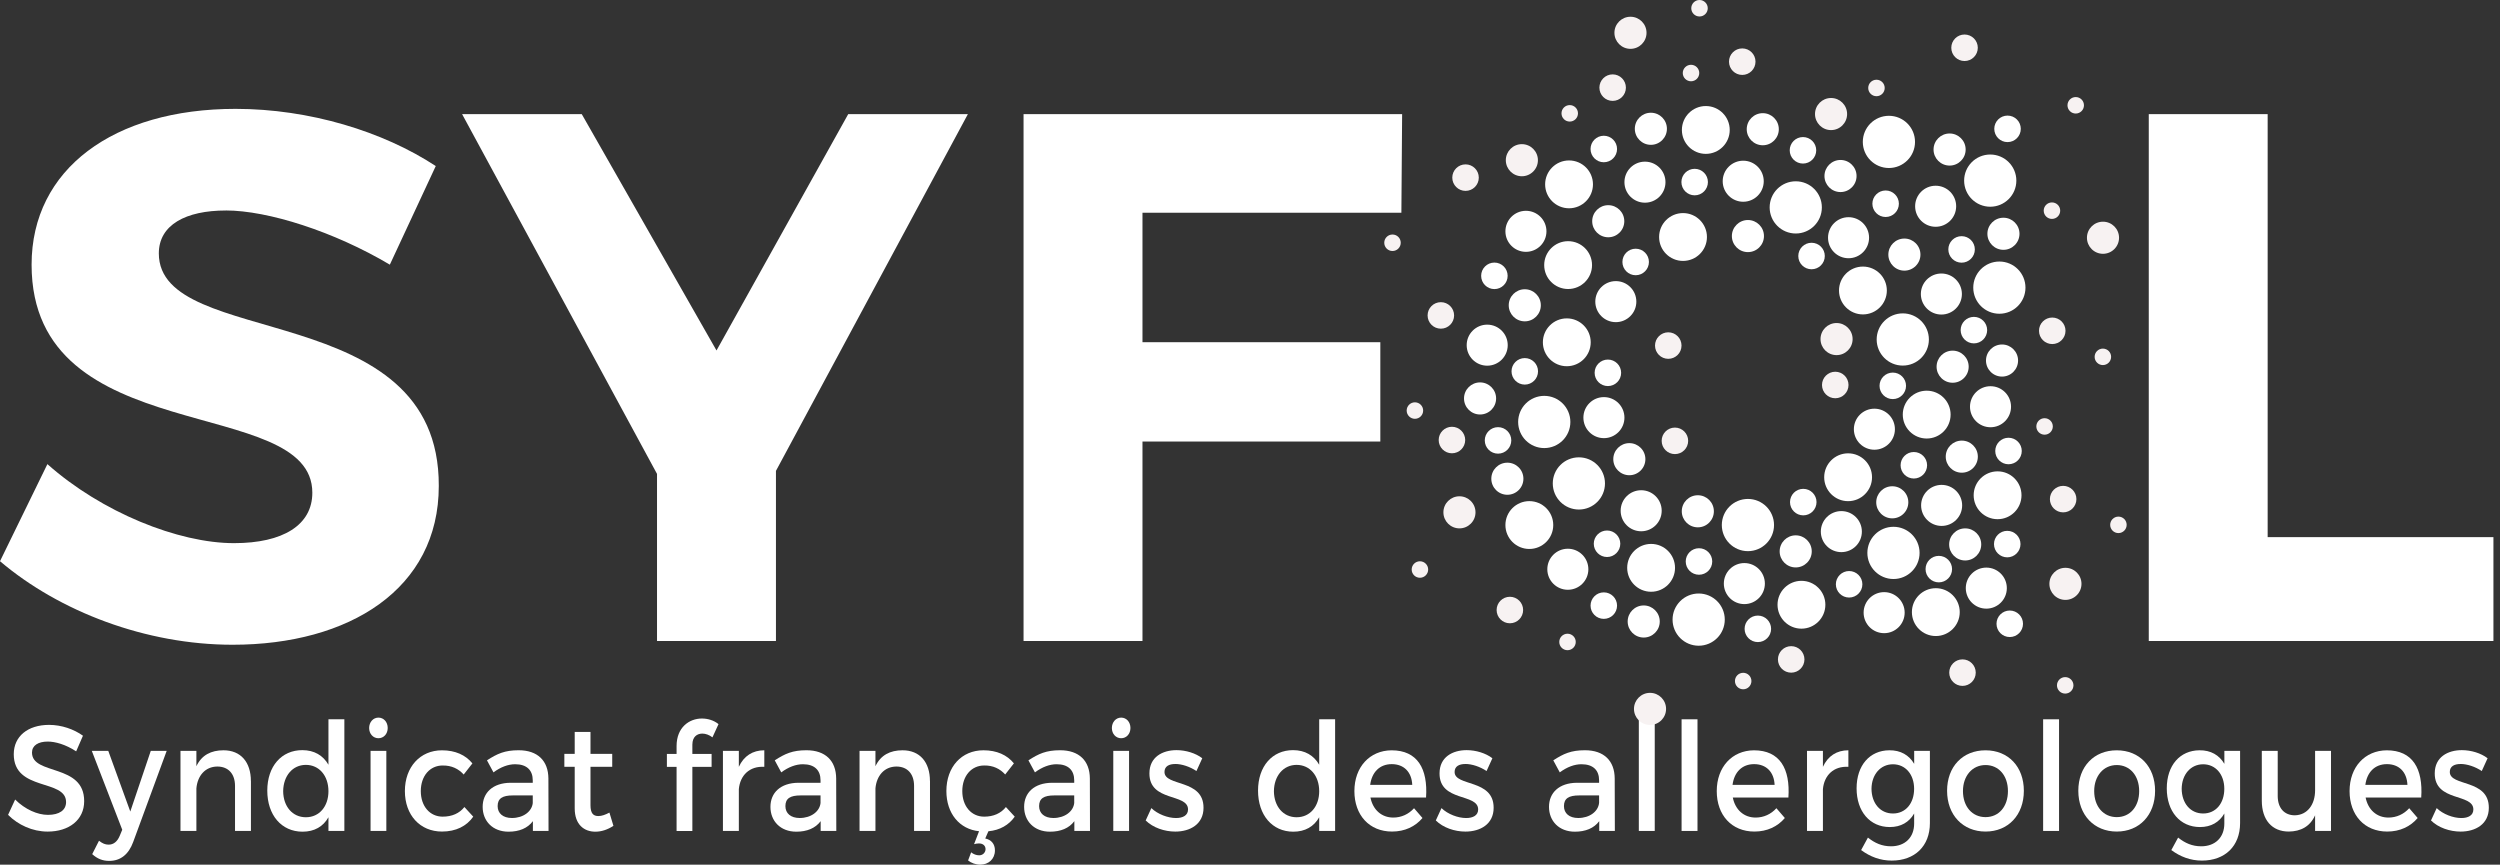 <svg width="266" height="92" viewBox="0 0 266 92" fill="none" xmlns="http://www.w3.org/2000/svg">
<rect x="0" y="0" width="266" height="92" fill="#333333" stroke="none"/>
<g clip-path="url(#clip0_88_185)">
<path d="M5.083 78.903C4.067 78.903 3.404 79.318 3.404 80.073C3.404 82.522 8.97 81.211 8.956 85.246C8.956 87.246 7.335 88.481 5.069 88.481C3.447 88.481 1.919 87.762 0.859 86.702L1.611 85.07C2.671 86.126 3.995 86.702 5.101 86.702C6.307 86.702 7.03 86.205 7.03 85.342C7.03 82.844 1.464 84.236 1.464 80.249C1.464 78.326 2.982 77.127 5.219 77.127C6.558 77.127 7.868 77.593 8.827 78.28L8.104 79.944C6.984 79.207 5.867 78.903 5.087 78.903H5.083Z" fill="white"/>
<path d="M11.622 91.599C10.917 91.599 10.355 91.374 9.811 90.88L10.534 89.455C10.902 89.745 11.196 89.87 11.55 89.87C12.066 89.87 12.477 89.566 12.742 88.925L13.007 88.285L9.768 79.894H11.521L13.863 86.348L16.042 79.894H17.735L14.174 89.58C13.687 90.926 12.803 91.599 11.625 91.599H11.622Z" fill="white"/>
<path d="M26.699 83.112V88.413H25.006V83.624C25.006 82.343 24.3 81.559 23.119 81.559C21.823 81.573 21.014 82.55 20.896 83.882V88.413H19.203V79.894H20.896V81.526C21.455 80.342 22.457 79.83 23.781 79.83C25.607 79.83 26.695 81.079 26.695 83.112H26.699Z" fill="white"/>
<path d="M36.64 76.533V88.413H34.947V86.956C34.389 87.951 33.444 88.492 32.194 88.492C29.943 88.492 28.439 86.717 28.439 84.121C28.439 81.526 29.957 79.815 32.166 79.815C33.433 79.815 34.374 80.374 34.947 81.369V76.533H36.64ZM34.947 84.186C34.947 82.536 33.959 81.383 32.545 81.383C31.131 81.383 30.147 82.554 30.129 84.186C30.143 85.804 31.117 86.956 32.545 86.956C33.973 86.956 34.947 85.804 34.947 84.186Z" fill="white"/>
<path d="M41.253 77.46C41.253 78.087 40.827 78.548 40.265 78.548C39.703 78.548 39.277 78.083 39.277 77.46C39.277 76.837 39.703 76.354 40.265 76.354C40.827 76.354 41.253 76.819 41.253 77.46ZM41.106 79.894V88.413H39.428V79.894H41.106Z" fill="white"/>
<path d="M47.1 81.448C45.747 81.448 44.773 82.554 44.773 84.172C44.773 85.79 45.743 86.892 47.1 86.892C48.088 86.892 48.882 86.541 49.412 85.868L50.354 86.892C49.648 87.901 48.514 88.478 47.025 88.478C44.698 88.478 43.08 86.731 43.08 84.172C43.08 81.612 44.702 79.833 47.025 79.833C48.439 79.833 49.541 80.331 50.264 81.226L49.337 82.41C48.793 81.802 48.041 81.433 47.1 81.451V81.448Z" fill="white"/>
<path d="M56.7 88.413V87.372C56.141 88.123 55.243 88.492 54.108 88.492C52.415 88.492 51.355 87.354 51.355 85.85C51.355 84.347 52.429 83.305 54.316 83.287H56.685V83.03C56.685 81.956 56.052 81.315 54.817 81.315C54.065 81.315 53.285 81.605 52.505 82.181L51.814 80.9C52.902 80.195 53.7 79.826 55.185 79.826C57.204 79.826 58.336 80.947 58.35 82.822L58.364 88.41H56.7V88.413ZM56.685 85.417V84.633H54.566C53.464 84.633 52.948 84.952 52.948 85.772C52.948 86.541 53.521 87.035 54.466 87.035C55.672 87.035 56.603 86.348 56.689 85.417H56.685Z" fill="white"/>
<path d="M65.273 87.869C64.654 88.27 64.006 88.492 63.344 88.492C62.166 88.492 61.149 87.755 61.149 86.011V81.591H60.047V80.213H61.149V77.875H62.828V80.213H65.141V81.591H62.828V85.675C62.828 86.555 63.136 86.828 63.666 86.828C64.02 86.828 64.389 86.699 64.843 86.459L65.269 87.869H65.273Z" fill="white"/>
<path d="M73.667 79.207V80.216H75.714V81.594H73.667V88.417H71.988V81.594H70.957V80.216H71.988V79.382C71.988 77.396 73.327 76.451 74.683 76.451C75.317 76.451 75.95 76.644 76.451 77.045L75.804 78.455C75.478 78.198 75.081 78.054 74.73 78.054C74.157 78.054 73.67 78.409 73.67 79.207H73.667Z" fill="white"/>
<path d="M81.323 79.83V81.591C79.748 81.494 78.746 82.504 78.613 83.961V88.413H76.92V79.894H78.613V81.591C79.143 80.438 80.084 79.83 81.323 79.83Z" fill="white"/>
<path d="M87.319 88.413V87.372C86.76 88.123 85.862 88.492 84.727 88.492C83.034 88.492 81.975 87.354 81.975 85.85C81.975 84.347 83.049 83.305 84.935 83.287H87.305V83.03C87.305 81.956 86.671 81.315 85.436 81.315C84.684 81.315 83.904 81.605 83.124 82.181L82.433 80.9C83.521 80.195 84.319 79.826 85.805 79.826C87.823 79.826 88.955 80.947 88.969 82.822L88.983 88.41H87.319V88.413ZM87.305 85.417V84.633H85.185C84.083 84.633 83.567 84.952 83.567 85.772C83.567 86.541 84.14 87.035 85.085 87.035C86.291 87.035 87.222 86.348 87.308 85.417H87.305Z" fill="white"/>
<path d="M98.951 83.112V88.413H97.257V83.624C97.257 82.343 96.552 81.559 95.371 81.559C94.075 81.573 93.266 82.55 93.148 83.882V88.413H91.455V79.894H93.148V81.526C93.707 80.342 94.709 79.83 96.033 79.83C97.859 79.83 98.947 81.079 98.947 83.112H98.951Z" fill="white"/>
<path d="M105.166 88.446L104.83 89.215C105.449 89.344 105.861 89.774 105.861 90.479C105.861 91.409 105.17 92 104.3 92C103.813 92 103.344 91.825 103.004 91.553L103.33 90.686C103.58 90.894 103.888 91.005 104.185 91.005C104.611 91.005 104.862 90.668 104.862 90.35C104.862 90.031 104.64 89.741 104.157 89.741C103.996 89.741 103.802 89.774 103.641 89.82L104.171 88.442C102.095 88.234 100.695 86.552 100.695 84.168C100.695 81.591 102.317 79.83 104.64 79.83C106.054 79.83 107.156 80.327 107.879 81.222L106.952 82.407C106.408 81.799 105.656 81.43 104.715 81.448C103.362 81.448 102.388 82.554 102.388 84.172C102.388 85.79 103.358 86.892 104.715 86.892C105.703 86.892 106.498 86.541 107.027 85.868L107.969 86.892C107.35 87.773 106.394 88.335 105.17 88.446H105.166Z" fill="white"/>
<path d="M114.311 88.413V87.372C113.753 88.123 112.854 88.492 111.719 88.492C110.026 88.492 108.967 87.354 108.967 85.85C108.967 84.347 110.041 83.305 111.927 83.287H114.297V83.03C114.297 81.956 113.663 81.315 112.428 81.315C111.676 81.315 110.896 81.605 110.116 82.181L109.425 80.9C110.513 80.195 111.311 79.826 112.797 79.826C114.816 79.826 115.947 80.947 115.961 82.822L115.975 88.41H114.311V88.413ZM114.297 85.417V84.633H112.178C111.075 84.633 110.56 84.952 110.56 85.772C110.56 86.541 111.132 87.035 112.077 87.035C113.284 87.035 114.211 86.348 114.3 85.417H114.297Z" fill="white"/>
<path d="M120.279 77.46C120.279 78.087 119.853 78.548 119.291 78.548C118.729 78.548 118.303 78.083 118.303 77.46C118.303 76.837 118.729 76.354 119.291 76.354C119.853 76.354 120.279 76.819 120.279 77.46ZM120.132 79.894V88.413H118.453V79.894H120.132Z" fill="white"/>
<path d="M125.05 81.29C124.388 81.29 123.901 81.53 123.901 82.138C123.901 83.706 128.068 82.858 128.054 85.951C128.054 87.698 126.625 88.481 125.05 88.481C123.901 88.481 122.681 88.066 121.9 87.297L122.505 85.983C123.182 86.638 124.274 87.039 125.126 87.039C125.849 87.039 126.407 86.767 126.407 86.126C126.407 84.379 122.283 85.356 122.298 82.282C122.298 80.553 123.683 79.815 125.183 79.815C126.171 79.815 127.216 80.134 127.921 80.678L127.302 82.038C126.611 81.573 125.741 81.287 125.05 81.287V81.29Z" fill="white"/>
<path d="M142.056 76.533V88.413H140.363V86.956C139.805 87.951 138.86 88.492 137.61 88.492C135.359 88.492 133.855 86.717 133.855 84.121C133.855 81.526 135.373 79.815 137.582 79.815C138.849 79.815 139.79 80.374 140.363 81.369V76.533H142.056ZM140.363 84.186C140.363 82.536 139.375 81.383 137.961 81.383C136.547 81.383 135.559 82.554 135.545 84.186C135.559 85.804 136.533 86.956 137.961 86.956C139.389 86.956 140.363 85.804 140.363 84.186Z" fill="white"/>
<path d="M151.735 84.859H145.815C146.08 86.172 147.007 86.989 148.245 86.989C149.097 86.989 149.878 86.634 150.454 85.994L151.352 87.035C150.586 87.948 149.466 88.478 148.113 88.478C145.697 88.478 144.107 86.731 144.107 84.172C144.107 81.612 145.74 79.848 148.066 79.833C150.819 79.833 151.939 81.788 151.732 84.862L151.735 84.859ZM150.264 83.513C150.207 82.135 149.366 81.304 148.084 81.304C146.803 81.304 145.965 82.153 145.786 83.513H150.261H150.264Z" fill="white"/>
<path d="M155.919 81.29C155.257 81.29 154.77 81.53 154.77 82.138C154.77 83.706 158.937 82.858 158.923 85.951C158.923 87.698 157.494 88.481 155.919 88.481C154.77 88.481 153.55 88.066 152.77 87.297L153.374 85.983C154.051 86.638 155.139 87.039 155.995 87.039C156.718 87.039 157.276 86.767 157.276 86.126C157.276 84.379 153.153 85.356 153.167 82.282C153.167 80.553 154.552 79.815 156.052 79.815C157.04 79.815 158.085 80.134 158.79 80.678L158.171 82.038C157.48 81.573 156.61 81.287 155.919 81.287V81.29Z" fill="white"/>
<path d="M170.159 88.413V87.372C169.6 88.123 168.702 88.492 167.567 88.492C165.874 88.492 164.814 87.354 164.814 85.85C164.814 84.347 165.888 83.305 167.775 83.287H170.144V83.03C170.144 81.956 169.511 81.315 168.272 81.315C167.521 81.315 166.74 81.605 165.96 82.181L165.269 80.9C166.357 80.195 167.155 79.826 168.641 79.826C170.66 79.826 171.791 80.947 171.805 82.822L171.82 88.41H170.155L170.159 88.413ZM170.144 85.417V84.633H168.025C166.919 84.633 166.404 84.952 166.404 85.772C166.404 86.541 166.976 87.035 167.921 87.035C169.128 87.035 170.055 86.348 170.144 85.417Z" fill="white"/>
<path d="M176.064 76.533V88.413H174.371V76.533H176.064Z" fill="white"/>
<path d="M180.613 76.533V88.413H178.92V76.533H180.613Z" fill="white"/>
<path d="M190.29 84.859H184.37C184.634 86.172 185.561 86.989 186.8 86.989C187.652 86.989 188.432 86.634 189.009 85.994L189.907 87.035C189.141 87.948 188.021 88.478 186.668 88.478C184.251 88.478 182.662 86.731 182.662 84.172C182.662 81.612 184.294 79.848 186.621 79.833C189.374 79.833 190.494 81.788 190.286 84.862L190.29 84.859ZM188.819 83.513C188.762 82.135 187.92 81.304 186.639 81.304C185.357 81.304 184.52 82.153 184.341 83.513H188.815H188.819Z" fill="white"/>
<path d="M196.668 79.83V81.591C195.093 81.494 194.091 82.504 193.959 83.961V88.413H192.266V79.894H193.959V81.591C194.488 80.438 195.43 79.83 196.668 79.83Z" fill="white"/>
<path d="M205.341 79.894V87.579C205.341 90.028 203.734 91.567 201.278 91.567C200.057 91.567 198.98 91.152 198.024 90.447L198.747 89.119C199.485 89.709 200.247 90.046 201.206 90.046C202.695 90.046 203.666 89.101 203.666 87.63V86.556C203.136 87.483 202.252 87.998 201.074 87.998C198.955 87.998 197.541 86.334 197.541 83.882C197.541 81.43 198.941 79.848 201.017 79.83C202.227 79.816 203.121 80.342 203.669 81.272V79.894H205.348H205.341ZM203.662 83.928C203.662 82.393 202.735 81.319 201.41 81.319C200.086 81.319 199.141 82.407 199.127 83.928C199.141 85.464 200.054 86.556 201.41 86.556C202.767 86.556 203.662 85.468 203.662 83.928Z" fill="white"/>
<path d="M215.338 84.139C215.338 86.717 213.674 88.478 211.261 88.478C208.849 88.478 207.17 86.717 207.17 84.139C207.17 81.562 208.834 79.833 211.261 79.833C213.688 79.833 215.338 81.58 215.338 84.139ZM208.859 84.172C208.859 85.822 209.847 86.942 211.261 86.942C212.675 86.942 213.645 85.822 213.645 84.172C213.645 82.521 212.661 81.401 211.261 81.401C209.862 81.401 208.859 82.539 208.859 84.172Z" fill="white"/>
<path d="M219.082 76.533V88.413H217.389V76.533H219.082Z" fill="white"/>
<path d="M229.301 84.139C229.301 86.717 227.637 88.478 225.224 88.478C222.812 88.478 221.133 86.717 221.133 84.139C221.133 81.562 222.797 79.833 225.224 79.833C227.651 79.833 229.301 81.58 229.301 84.139ZM222.822 84.172C222.822 85.822 223.81 86.942 225.224 86.942C226.638 86.942 227.608 85.822 227.608 84.172C227.608 82.521 226.62 81.401 225.224 81.401C223.828 81.401 222.822 82.539 222.822 84.172Z" fill="white"/>
<path d="M238.345 79.894V87.579C238.345 90.028 236.741 91.567 234.282 91.567C233.061 91.567 231.984 91.152 231.028 90.447L231.751 89.119C232.489 89.709 233.251 90.046 234.21 90.046C235.699 90.046 236.669 89.101 236.669 87.63V86.556C236.14 87.483 235.256 87.998 234.078 87.998C231.959 87.998 230.545 86.334 230.545 83.882C230.545 81.43 231.945 79.848 234.021 79.83C235.23 79.816 236.125 80.342 236.673 81.272V79.894H238.352H238.345ZM236.666 83.928C236.666 82.393 235.739 81.319 234.414 81.319C233.09 81.319 232.145 82.407 232.131 83.928C232.145 85.464 233.058 86.556 234.414 86.556C235.771 86.556 236.666 85.468 236.666 83.928Z" fill="white"/>
<path d="M248.019 79.894V88.413H246.326V86.749C245.796 87.934 244.808 88.464 243.527 88.478C241.73 88.478 240.656 87.229 240.656 85.195V79.894H242.349V84.684C242.349 85.965 243.04 86.749 244.175 86.749C245.528 86.717 246.326 85.582 246.326 84.089V79.894H248.019Z" fill="white"/>
<path d="M257.622 84.859H251.702C251.966 86.172 252.894 86.989 254.132 86.989C254.984 86.989 255.764 86.634 256.341 85.994L257.239 87.035C256.473 87.948 255.353 88.478 254 88.478C251.583 88.478 249.994 86.731 249.994 84.172C249.994 81.612 251.626 79.848 253.953 79.833C256.706 79.833 257.826 81.788 257.618 84.862L257.622 84.859ZM256.151 83.513C256.094 82.135 255.252 81.304 253.971 81.304C252.69 81.304 251.852 82.153 251.673 83.513H256.147H256.151Z" fill="white"/>
<path d="M261.808 81.29C261.146 81.29 260.659 81.53 260.659 82.138C260.659 83.706 264.826 82.858 264.811 85.951C264.811 87.698 263.383 88.481 261.808 88.481C260.659 88.481 259.439 88.066 258.658 87.297L259.263 85.983C259.94 86.638 261.028 87.039 261.883 87.039C262.606 87.039 263.165 86.767 263.165 86.126C263.165 84.379 259.041 85.356 259.056 82.282C259.056 80.553 260.441 79.815 261.941 79.815C262.929 79.815 263.974 80.134 264.679 80.678L264.06 82.038C263.369 81.573 262.499 81.287 261.808 81.287V81.29Z" fill="white"/>
<path d="M24.026 22.397C19.78 22.397 16.899 23.918 16.899 26.961C16.899 37.291 46.77 31.525 46.687 51.706C46.687 62.677 37.159 68.601 24.745 68.601C15.535 68.601 6.325 65.079 0 59.713L5.043 49.383C10.81 54.508 18.978 57.791 24.902 57.791C30.107 57.791 33.232 55.869 33.232 52.425C33.232 41.855 3.361 48.022 3.361 28.16C3.361 17.991 12.091 11.583 25.064 11.583C32.91 11.583 40.76 13.985 46.365 17.668L41.479 28.16C35.551 24.638 28.507 22.393 24.022 22.393L24.026 22.397Z" fill="white"/>
<path d="M82.561 50.106V68.204H69.907V50.424L49.168 12.145H61.9L76.236 37.291L90.25 12.145H102.982L82.561 50.102V50.106Z" fill="white"/>
<path d="M149.186 12.145L149.107 22.637H121.56V36.411H146.867V46.981H121.56V68.204H108.906V12.145H149.186Z" fill="white"/>
<path d="M241.279 12.145V57.15H265.304V68.2H228.629V12.145H241.282H241.279Z" fill="white"/>
<path d="M179.074 27.762C180.48 27.762 181.619 26.623 181.619 25.217C181.619 23.812 180.48 22.672 179.074 22.672C177.669 22.672 176.529 23.812 176.529 25.217C176.529 26.623 177.669 27.762 179.074 27.762Z" fill="white"/>
<path d="M166.848 30.751C168.253 30.751 169.393 29.612 169.393 28.206C169.393 26.801 168.253 25.661 166.848 25.661C165.442 25.661 164.303 26.801 164.303 28.206C164.303 29.612 165.442 30.751 166.848 30.751Z" fill="white"/>
<path d="M181.498 16.372C182.904 16.372 184.043 15.233 184.043 13.828C184.043 12.422 182.904 11.283 181.498 11.283C180.093 11.283 178.953 12.422 178.953 13.828C178.953 15.233 180.093 16.372 181.498 16.372Z" fill="white"/>
<path d="M187.559 15.456C188.502 15.456 189.266 14.692 189.266 13.749C189.266 12.806 188.502 12.041 187.559 12.041C186.616 12.041 185.852 12.806 185.852 13.749C185.852 14.692 186.616 15.456 187.559 15.456Z" fill="white"/>
<path d="M175.653 15.41C176.596 15.41 177.36 14.645 177.36 13.702C177.36 12.759 176.596 11.995 175.653 11.995C174.71 11.995 173.945 12.759 173.945 13.702C173.945 14.645 174.71 15.41 175.653 15.41Z" fill="white"/>
<path d="M195.83 20.435C196.773 20.435 197.538 19.671 197.538 18.728C197.538 17.785 196.773 17.02 195.83 17.02C194.887 17.02 194.123 17.785 194.123 18.728C194.123 19.671 194.887 20.435 195.83 20.435Z" fill="white"/>
<path d="M202.627 28.797C203.57 28.797 204.335 28.032 204.335 27.09C204.335 26.146 203.57 25.382 202.627 25.382C201.684 25.382 200.92 26.146 200.92 27.09C200.92 28.032 201.684 28.797 202.627 28.797Z" fill="white"/>
<path d="M213.166 26.581C214.109 26.581 214.874 25.817 214.874 24.874C214.874 23.931 214.109 23.166 213.166 23.166C212.223 23.166 211.459 23.931 211.459 24.874C211.459 25.817 212.223 26.581 213.166 26.581Z" fill="white"/>
<path d="M171.118 25.246C172.061 25.246 172.825 24.482 172.825 23.539C172.825 22.596 172.061 21.831 171.118 21.831C170.175 21.831 169.41 22.596 169.41 23.539C169.41 24.482 170.175 25.246 171.118 25.246Z" fill="white"/>
<path d="M160.383 52.644C161.326 52.644 162.091 51.879 162.091 50.936C162.091 49.993 161.326 49.229 160.383 49.229C159.44 49.229 158.676 49.993 158.676 50.936C158.676 51.879 159.44 52.644 160.383 52.644Z" fill="white"/>
<path d="M157.479 44.103C158.422 44.103 159.186 43.338 159.186 42.395C159.186 41.452 158.422 40.688 157.479 40.688C156.536 40.688 155.771 41.452 155.771 42.395C155.771 43.338 156.536 44.103 157.479 44.103Z" fill="white"/>
<path d="M162.237 34.191C163.18 34.191 163.944 33.427 163.944 32.484C163.944 31.541 163.18 30.776 162.237 30.776C161.294 30.776 160.529 31.541 160.529 32.484C160.529 33.427 161.294 34.191 162.237 34.191Z" fill="white"/>
<path d="M174.891 67.835C175.834 67.835 176.598 67.071 176.598 66.128C176.598 65.185 175.834 64.42 174.891 64.42C173.948 64.42 173.184 65.185 173.184 66.128C173.184 67.071 173.948 67.835 174.891 67.835Z" fill="white"/>
<path d="M180.649 56.108C181.592 56.108 182.356 55.344 182.356 54.401C182.356 53.458 181.592 52.694 180.649 52.694C179.706 52.694 178.941 53.458 178.941 54.401C178.941 55.344 179.706 56.108 180.649 56.108Z" fill="white"/>
<path d="M173.362 50.564C174.305 50.564 175.069 49.799 175.069 48.856C175.069 47.913 174.305 47.149 173.362 47.149C172.419 47.149 171.654 47.913 171.654 48.856C171.654 49.799 172.419 50.564 173.362 50.564Z" fill="white"/>
<path d="M191.063 60.375C192.006 60.375 192.77 59.611 192.77 58.668C192.77 57.725 192.006 56.96 191.063 56.96C190.12 56.96 189.355 57.725 189.355 58.668C189.355 59.611 190.12 60.375 191.063 60.375Z" fill="white"/>
<path d="M201.338 55.153C202.281 55.153 203.046 54.388 203.046 53.446C203.046 52.502 202.281 51.738 201.338 51.738C200.395 51.738 199.631 52.502 199.631 53.446C199.631 54.388 200.395 55.153 201.338 55.153Z" fill="white"/>
<path d="M208.735 50.295C209.678 50.295 210.442 49.531 210.442 48.588C210.442 47.645 209.678 46.881 208.735 46.881C207.792 46.881 207.027 47.645 207.027 48.588C207.027 49.531 207.792 50.295 208.735 50.295Z" fill="white"/>
<path d="M209.096 59.634C210.039 59.634 210.803 58.87 210.803 57.927C210.803 56.984 210.039 56.219 209.096 56.219C208.153 56.219 207.389 56.984 207.389 57.927C207.389 58.87 208.153 59.634 209.096 59.634Z" fill="white"/>
<path d="M207.76 40.724C208.703 40.724 209.468 39.959 209.468 39.017C209.468 38.074 208.703 37.309 207.76 37.309C206.817 37.309 206.053 38.074 206.053 39.017C206.053 39.959 206.817 40.724 207.76 40.724Z" fill="white"/>
<path d="M213.016 40.069C213.959 40.069 214.723 39.304 214.723 38.361C214.723 37.419 213.959 36.654 213.016 36.654C212.073 36.654 211.309 37.419 211.309 38.361C211.309 39.304 212.073 40.069 213.016 40.069Z" fill="white"/>
<path d="M207.438 17.618C208.381 17.618 209.145 16.854 209.145 15.911C209.145 14.968 208.381 14.203 207.438 14.203C206.495 14.203 205.73 14.968 205.73 15.911C205.73 16.854 206.495 17.618 207.438 17.618Z" fill="white"/>
<path d="M213.602 15.12C214.381 15.12 215.012 14.488 215.012 13.709C215.012 12.931 214.381 12.299 213.602 12.299C212.823 12.299 212.191 12.931 212.191 13.709C212.191 14.488 212.823 15.12 213.602 15.12Z" fill="white"/>
<path d="M170.645 17.264C171.424 17.264 172.055 16.632 172.055 15.853C172.055 15.075 171.424 14.443 170.645 14.443C169.866 14.443 169.234 15.075 169.234 15.853C169.234 16.632 169.866 17.264 170.645 17.264Z" fill="white"/>
<path d="M180.313 20.783C181.092 20.783 181.723 20.151 181.723 19.372C181.723 18.593 181.092 17.962 180.313 17.962C179.534 17.962 178.902 18.593 178.902 19.372C178.902 20.151 179.534 20.783 180.313 20.783Z" fill="white"/>
<path d="M191.836 17.403C192.615 17.403 193.246 16.772 193.246 15.993C193.246 15.214 192.615 14.583 191.836 14.583C191.057 14.583 190.426 15.214 190.426 15.993C190.426 16.772 191.057 17.403 191.836 17.403Z" fill="white"/>
<path d="M192.748 28.65C193.527 28.65 194.159 28.019 194.159 27.24C194.159 26.461 193.527 25.83 192.748 25.83C191.969 25.83 191.338 26.461 191.338 27.24C191.338 28.019 191.969 28.65 192.748 28.65Z" fill="white"/>
<path d="M200.631 23.088C201.41 23.088 202.041 22.456 202.041 21.677C202.041 20.898 201.41 20.267 200.631 20.267C199.852 20.267 199.221 20.898 199.221 21.677C199.221 22.456 199.852 23.088 200.631 23.088Z" fill="white"/>
<path d="M208.713 27.949C209.492 27.949 210.123 27.317 210.123 26.538C210.123 25.759 209.492 25.128 208.713 25.128C207.934 25.128 207.303 25.759 207.303 26.538C207.303 27.317 207.934 27.949 208.713 27.949Z" fill="white"/>
<path d="M210.024 36.536C210.802 36.536 211.434 35.904 211.434 35.125C211.434 34.346 210.802 33.715 210.024 33.715C209.245 33.715 208.613 34.346 208.613 35.125C208.613 35.904 209.245 36.536 210.024 36.536Z" fill="white"/>
<path d="M201.393 42.464C202.172 42.464 202.803 41.832 202.803 41.053C202.803 40.274 202.172 39.643 201.393 39.643C200.614 39.643 199.982 40.274 199.982 41.053C199.982 41.832 200.614 42.464 201.393 42.464Z" fill="white"/>
<path d="M213.705 49.397C214.484 49.397 215.116 48.765 215.116 47.986C215.116 47.208 214.484 46.576 213.705 46.576C212.926 46.576 212.295 47.208 212.295 47.986C212.295 48.765 212.926 49.397 213.705 49.397Z" fill="white"/>
<path d="M203.633 50.915C204.412 50.915 205.043 50.283 205.043 49.504C205.043 48.725 204.412 48.094 203.633 48.094C202.854 48.094 202.223 48.725 202.223 49.504C202.223 50.283 202.854 50.915 203.633 50.915Z" fill="white"/>
<path d="M213.57 59.301C214.349 59.301 214.981 58.67 214.981 57.891C214.981 57.112 214.349 56.481 213.57 56.481C212.792 56.481 212.16 57.112 212.16 57.891C212.16 58.67 212.792 59.301 213.57 59.301Z" fill="white"/>
<path d="M206.289 61.964C207.068 61.964 207.7 61.333 207.7 60.554C207.7 59.775 207.068 59.144 206.289 59.144C205.51 59.144 204.879 59.775 204.879 60.554C204.879 61.333 205.51 61.964 206.289 61.964Z" fill="white"/>
<path d="M213.838 67.781C214.617 67.781 215.248 67.15 215.248 66.371C215.248 65.592 214.617 64.96 213.838 64.96C213.059 64.96 212.428 65.592 212.428 66.371C212.428 67.15 213.059 67.781 213.838 67.781Z" fill="white"/>
<path d="M196.746 63.579C197.525 63.579 198.157 62.947 198.157 62.169C198.157 61.39 197.525 60.758 196.746 60.758C195.967 60.758 195.336 61.39 195.336 62.169C195.336 62.947 195.967 63.579 196.746 63.579Z" fill="white"/>
<path d="M191.867 54.834C192.646 54.834 193.278 54.203 193.278 53.424C193.278 52.645 192.646 52.013 191.867 52.013C191.088 52.013 190.457 52.645 190.457 53.424C190.457 54.203 191.088 54.834 191.867 54.834Z" fill="white"/>
<path d="M187.035 68.318C187.814 68.318 188.446 67.687 188.446 66.908C188.446 66.129 187.814 65.498 187.035 65.498C186.256 65.498 185.625 66.129 185.625 66.908C185.625 67.687 186.256 68.318 187.035 68.318Z" fill="white"/>
<path d="M180.772 61.152C181.551 61.152 182.182 60.52 182.182 59.742C182.182 58.963 181.551 58.331 180.772 58.331C179.993 58.331 179.361 58.963 179.361 59.742C179.361 60.52 179.993 61.152 180.772 61.152Z" fill="white"/>
<path d="M170.988 59.266C171.767 59.266 172.399 58.634 172.399 57.855C172.399 57.076 171.767 56.445 170.988 56.445C170.21 56.445 169.578 57.076 169.578 57.855C169.578 58.634 170.21 59.266 170.988 59.266Z" fill="white"/>
<path d="M170.645 65.848C171.424 65.848 172.055 65.217 172.055 64.438C172.055 63.659 171.424 63.028 170.645 63.028C169.866 63.028 169.234 63.659 169.234 64.438C169.234 65.217 169.866 65.848 170.645 65.848Z" fill="white"/>
<path d="M159.391 48.269C160.17 48.269 160.801 47.638 160.801 46.859C160.801 46.08 160.17 45.449 159.391 45.449C158.612 45.449 157.98 46.08 157.98 46.859C157.98 47.638 158.612 48.269 159.391 48.269Z" fill="white"/>
<path d="M162.236 40.921C163.015 40.921 163.647 40.289 163.647 39.51C163.647 38.731 163.015 38.1 162.236 38.1C161.458 38.1 160.826 38.731 160.826 39.51C160.826 40.289 161.458 40.921 162.236 40.921Z" fill="white"/>
<path d="M171.078 41.078C171.857 41.078 172.489 40.447 172.489 39.668C172.489 38.889 171.857 38.258 171.078 38.258C170.299 38.258 169.668 38.889 169.668 39.668C169.668 40.447 170.299 41.078 171.078 41.078Z" fill="white"/>
<path d="M174.035 29.284C174.814 29.284 175.446 28.652 175.446 27.873C175.446 27.095 174.814 26.463 174.035 26.463C173.256 26.463 172.625 27.095 172.625 27.873C172.625 28.652 173.256 29.284 174.035 29.284Z" fill="white"/>
<path d="M159.004 30.759C159.783 30.759 160.414 30.127 160.414 29.348C160.414 28.569 159.783 27.938 159.004 27.938C158.225 27.938 157.594 28.569 157.594 29.348C157.594 30.127 158.225 30.759 159.004 30.759Z" fill="white"/>
<path d="M185.979 26.825C186.922 26.825 187.686 26.06 187.686 25.117C187.686 24.174 186.922 23.41 185.979 23.41C185.036 23.41 184.271 24.174 184.271 25.117C184.271 26.06 185.036 26.825 185.979 26.825Z" fill="white"/>
<path d="M175.023 21.566C176.229 21.566 177.207 20.589 177.207 19.383C177.207 18.177 176.229 17.2 175.023 17.2C173.817 17.2 172.84 18.177 172.84 19.383C172.84 20.589 173.817 21.566 175.023 21.566Z" fill="white"/>
<path d="M162.359 26.796C163.565 26.796 164.543 25.818 164.543 24.612C164.543 23.407 163.565 22.429 162.359 22.429C161.153 22.429 160.176 23.407 160.176 24.612C160.176 25.818 161.153 26.796 162.359 26.796Z" fill="white"/>
<path d="M171.924 34.277C173.13 34.277 174.107 33.3 174.107 32.094C174.107 30.888 173.13 29.91 171.924 29.91C170.718 29.91 169.74 30.888 169.74 32.094C169.74 33.3 170.718 34.277 171.924 34.277Z" fill="white"/>
<path d="M158.238 38.909C159.444 38.909 160.422 37.931 160.422 36.725C160.422 35.52 159.444 34.542 158.238 34.542C157.032 34.542 156.055 35.52 156.055 36.725C156.055 37.931 157.032 38.909 158.238 38.909Z" fill="white"/>
<path d="M170.656 46.619C171.862 46.619 172.84 45.642 172.84 44.436C172.84 43.23 171.862 42.252 170.656 42.252C169.45 42.252 168.473 43.23 168.473 44.436C168.473 45.642 169.45 46.619 170.656 46.619Z" fill="white"/>
<path d="M174.621 56.527C175.827 56.527 176.804 55.55 176.804 54.344C176.804 53.138 175.827 52.16 174.621 52.16C173.415 52.16 172.438 53.138 172.438 54.344C172.438 55.55 173.415 56.527 174.621 56.527Z" fill="white"/>
<path d="M166.818 62.752C168.024 62.752 169.002 61.774 169.002 60.569C169.002 59.363 168.024 58.385 166.818 58.385C165.612 58.385 164.635 59.363 164.635 60.569C164.635 61.774 165.612 62.752 166.818 62.752Z" fill="white"/>
<path d="M185.6 64.277C186.805 64.277 187.783 63.299 187.783 62.093C187.783 60.888 186.805 59.91 185.6 59.91C184.394 59.91 183.416 60.888 183.416 62.093C183.416 63.299 184.394 64.277 185.6 64.277Z" fill="white"/>
<path d="M200.473 67.37C201.678 67.37 202.656 66.392 202.656 65.186C202.656 63.98 201.678 63.003 200.473 63.003C199.267 63.003 198.289 63.98 198.289 65.186C198.289 66.392 199.267 67.37 200.473 67.37Z" fill="white"/>
<path d="M211.344 64.76C212.55 64.76 213.527 63.782 213.527 62.577C213.527 61.371 212.55 60.393 211.344 60.393C210.138 60.393 209.16 61.371 209.16 62.577C209.16 63.782 210.138 64.76 211.344 64.76Z" fill="white"/>
<path d="M206.59 55.958C207.796 55.958 208.773 54.98 208.773 53.775C208.773 52.569 207.796 51.591 206.59 51.591C205.384 51.591 204.406 52.569 204.406 53.775C204.406 54.98 205.384 55.958 206.59 55.958Z" fill="white"/>
<path d="M199.435 47.851C200.641 47.851 201.619 46.873 201.619 45.667C201.619 44.461 200.641 43.484 199.435 43.484C198.23 43.484 197.252 44.461 197.252 45.667C197.252 46.873 198.23 47.851 199.435 47.851Z" fill="white"/>
<path d="M196.685 27.476C197.891 27.476 198.869 26.498 198.869 25.293C198.869 24.087 197.891 23.109 196.685 23.109C195.48 23.109 194.502 24.087 194.502 25.293C194.502 26.498 195.48 27.476 196.685 27.476Z" fill="white"/>
<path d="M185.478 21.466C186.684 21.466 187.662 20.488 187.662 19.283C187.662 18.077 186.684 17.099 185.478 17.099C184.272 17.099 183.295 18.077 183.295 19.283C183.295 20.488 184.272 21.466 185.478 21.466Z" fill="white"/>
<path d="M206.562 33.468C207.768 33.468 208.746 32.491 208.746 31.285C208.746 30.079 207.768 29.101 206.562 29.101C205.357 29.101 204.379 30.079 204.379 31.285C204.379 32.491 205.357 33.468 206.562 33.468Z" fill="white"/>
<path d="M195.92 58.747C197.126 58.747 198.103 57.769 198.103 56.563C198.103 55.357 197.126 54.38 195.92 54.38C194.714 54.38 193.736 55.357 193.736 56.563C193.736 57.769 194.714 58.747 195.92 58.747Z" fill="white"/>
<path d="M211.791 45.459C212.997 45.459 213.974 44.482 213.974 43.276C213.974 42.07 212.997 41.093 211.791 41.093C210.585 41.093 209.607 42.07 209.607 43.276C209.607 44.482 210.585 45.459 211.791 45.459Z" fill="white"/>
<path d="M205.953 24.129C207.159 24.129 208.136 23.152 208.136 21.946C208.136 20.74 207.159 19.762 205.953 19.762C204.747 19.762 203.77 20.74 203.77 21.946C203.77 23.152 204.747 24.129 205.953 24.129Z" fill="white"/>
<path d="M166.947 22.161C168.353 22.161 169.492 21.021 169.492 19.616C169.492 18.21 168.353 17.071 166.947 17.071C165.542 17.071 164.402 18.21 164.402 19.616C164.402 21.021 165.542 22.161 166.947 22.161Z" fill="white"/>
<path d="M166.707 38.966C168.113 38.966 169.252 37.827 169.252 36.421C169.252 35.016 168.113 33.876 166.707 33.876C165.302 33.876 164.162 35.016 164.162 36.421C164.162 37.827 165.302 38.966 166.707 38.966Z" fill="white"/>
<path d="M202.455 38.898C203.989 38.898 205.233 37.655 205.233 36.121C205.233 34.587 203.989 33.343 202.455 33.343C200.921 33.343 199.678 34.587 199.678 36.121C199.678 37.655 200.921 38.898 202.455 38.898Z" fill="white"/>
<path d="M191.069 24.845C192.603 24.845 193.846 23.602 193.846 22.067C193.846 20.533 192.603 19.29 191.069 19.29C189.535 19.29 188.291 20.533 188.291 22.067C188.291 23.602 189.535 24.845 191.069 24.845Z" fill="white"/>
<path d="M200.981 17.876C202.515 17.876 203.758 16.632 203.758 15.098C203.758 13.564 202.515 12.321 200.981 12.321C199.447 12.321 198.203 13.564 198.203 15.098C198.203 16.632 199.447 17.876 200.981 17.876Z" fill="white"/>
<path d="M211.762 21.996C213.296 21.996 214.54 20.752 214.54 19.218C214.54 17.684 213.296 16.441 211.762 16.441C210.228 16.441 208.984 17.684 208.984 19.218C208.984 20.752 210.228 21.996 211.762 21.996Z" fill="white"/>
<path d="M212.733 33.382C214.267 33.382 215.51 32.139 215.51 30.605C215.51 29.07 214.267 27.827 212.733 27.827C211.199 27.827 209.955 29.07 209.955 30.605C209.955 32.139 211.199 33.382 212.733 33.382Z" fill="white"/>
<path d="M201.465 61.607C202.999 61.607 204.243 60.363 204.243 58.829C204.243 57.295 202.999 56.051 201.465 56.051C199.931 56.051 198.688 57.295 198.688 58.829C198.688 60.363 199.931 61.607 201.465 61.607Z" fill="white"/>
<path d="M185.979 58.643C187.513 58.643 188.757 57.399 188.757 55.865C188.757 54.331 187.513 53.087 185.979 53.087C184.445 53.087 183.201 54.331 183.201 55.865C183.201 57.399 184.445 58.643 185.979 58.643Z" fill="white"/>
<path d="M180.739 68.705C182.273 68.705 183.516 67.461 183.516 65.927C183.516 64.393 182.273 63.149 180.739 63.149C179.205 63.149 177.961 64.393 177.961 65.927C177.961 67.461 179.205 68.705 180.739 68.705Z" fill="white"/>
<path d="M167.993 54.215C169.527 54.215 170.77 52.971 170.77 51.437C170.77 49.903 169.527 48.66 167.993 48.66C166.458 48.66 165.215 49.903 165.215 51.437C165.215 52.971 166.458 54.215 167.993 54.215Z" fill="white"/>
<path d="M164.309 47.675C165.843 47.675 167.087 46.432 167.087 44.898C167.087 43.364 165.843 42.12 164.309 42.12C162.775 42.12 161.531 43.364 161.531 44.898C161.531 46.432 162.775 47.675 164.309 47.675Z" fill="white"/>
<path d="M162.721 58.41C164.126 58.41 165.266 57.271 165.266 55.865C165.266 54.459 164.126 53.32 162.721 53.32C161.315 53.32 160.176 54.459 160.176 55.865C160.176 57.271 161.315 58.41 162.721 58.41Z" fill="white"/>
<path d="M175.678 62.963C177.083 62.963 178.223 61.824 178.223 60.418C178.223 59.013 177.083 57.873 175.678 57.873C174.272 57.873 173.133 59.013 173.133 60.418C173.133 61.824 174.272 62.963 175.678 62.963Z" fill="white"/>
<path d="M198.215 33.454C199.621 33.454 200.76 32.314 200.76 30.909C200.76 29.503 199.621 28.364 198.215 28.364C196.809 28.364 195.67 29.503 195.67 30.909C195.67 32.314 196.809 33.454 198.215 33.454Z" fill="white"/>
<path d="M205 46.659C206.406 46.659 207.545 45.519 207.545 44.114C207.545 42.708 206.406 41.569 205 41.569C203.595 41.569 202.455 42.708 202.455 44.114C202.455 45.519 203.595 46.659 205 46.659Z" fill="white"/>
<path d="M196.639 53.324C198.044 53.324 199.184 52.184 199.184 50.779C199.184 49.373 198.044 48.234 196.639 48.234C195.233 48.234 194.094 49.373 194.094 50.779C194.094 52.184 195.233 53.324 196.639 53.324Z" fill="white"/>
<path d="M191.674 66.89C193.079 66.89 194.219 65.75 194.219 64.345C194.219 62.939 193.079 61.8 191.674 61.8C190.268 61.8 189.129 62.939 189.129 64.345C189.129 65.75 190.268 66.89 191.674 66.89Z" fill="white"/>
<path d="M205.971 67.674C207.376 67.674 208.516 66.534 208.516 65.129C208.516 63.723 207.376 62.584 205.971 62.584C204.565 62.584 203.426 63.723 203.426 65.129C203.426 66.534 204.565 67.674 205.971 67.674Z" fill="white"/>
<path d="M212.543 55.242C213.949 55.242 215.088 54.103 215.088 52.697C215.088 51.291 213.949 50.152 212.543 50.152C211.138 50.152 209.998 51.291 209.998 52.697C209.998 54.103 211.138 55.242 212.543 55.242Z" fill="white"/>
<path d="M194.825 13.842C195.768 13.842 196.532 13.077 196.532 12.134C196.532 11.191 195.768 10.427 194.825 10.427C193.882 10.427 193.117 11.191 193.117 12.134C193.117 13.077 193.882 13.842 194.825 13.842Z" fill="#F7F2F2"/>
<path d="M195.411 37.785C196.354 37.785 197.118 37.021 197.118 36.078C197.118 35.135 196.354 34.37 195.411 34.37C194.468 34.37 193.703 35.135 193.703 36.078C193.703 37.021 194.468 37.785 195.411 37.785Z" fill="#F7F2F2"/>
<path d="M219.762 63.829C220.705 63.829 221.47 63.065 221.47 62.122C221.47 61.179 220.705 60.415 219.762 60.415C218.819 60.415 218.055 61.179 218.055 62.122C218.055 63.065 218.819 63.829 219.762 63.829Z" fill="#F7F2F2"/>
<path d="M223.758 27.004C224.701 27.004 225.466 26.239 225.466 25.296C225.466 24.353 224.701 23.589 223.758 23.589C222.815 23.589 222.051 24.353 222.051 25.296C222.051 26.239 222.815 27.004 223.758 27.004Z" fill="#F7F2F2"/>
<path d="M173.483 5.197C174.426 5.197 175.19 4.433 175.19 3.49C175.19 2.547 174.426 1.782 173.483 1.782C172.54 1.782 171.775 2.547 171.775 3.49C171.775 4.433 172.54 5.197 173.483 5.197Z" fill="#F7F2F2"/>
<path d="M161.926 18.753C162.869 18.753 163.634 17.988 163.634 17.046C163.634 16.103 162.869 15.338 161.926 15.338C160.983 15.338 160.219 16.103 160.219 17.046C160.219 17.988 160.983 18.753 161.926 18.753Z" fill="#F7F2F2"/>
<path d="M155.286 56.219C156.229 56.219 156.993 55.455 156.993 54.512C156.993 53.569 156.229 52.805 155.286 52.805C154.343 52.805 153.578 53.569 153.578 54.512C153.578 55.455 154.343 56.219 155.286 56.219Z" fill="#F7F2F2"/>
<path d="M175.563 77.134C176.506 77.134 177.27 76.37 177.27 75.427C177.27 74.484 176.506 73.719 175.563 73.719C174.62 73.719 173.855 74.484 173.855 75.427C173.855 76.37 174.62 77.134 175.563 77.134Z" fill="#F7F2F2"/>
<path d="M209.028 6.493C209.806 6.493 210.438 5.862 210.438 5.083C210.438 4.304 209.806 3.673 209.028 3.673C208.249 3.673 207.617 4.304 207.617 5.083C207.617 5.862 208.249 6.493 209.028 6.493Z" fill="#F7F2F2"/>
<path d="M179.924 8.648C180.408 8.648 180.801 8.255 180.801 7.771C180.801 7.287 180.408 6.894 179.924 6.894C179.44 6.894 179.047 7.287 179.047 7.771C179.047 8.255 179.44 8.648 179.924 8.648Z" fill="#F7F2F2"/>
<path d="M180.828 1.754C181.312 1.754 181.705 1.361 181.705 0.877C181.705 0.393 181.312 0 180.828 0C180.344 0 179.951 0.393 179.951 0.877C179.951 1.361 180.344 1.754 180.828 1.754Z" fill="#F7F2F2"/>
<path d="M167.02 12.936C167.504 12.936 167.897 12.544 167.897 12.059C167.897 11.575 167.504 11.182 167.02 11.182C166.535 11.182 166.143 11.575 166.143 12.059C166.143 12.544 166.535 12.936 167.02 12.936Z" fill="#F7F2F2"/>
<path d="M148.162 26.707C148.646 26.707 149.039 26.314 149.039 25.83C149.039 25.345 148.646 24.953 148.162 24.953C147.678 24.953 147.285 25.345 147.285 25.83C147.285 26.314 147.678 26.707 148.162 26.707Z" fill="#F7F2F2"/>
<path d="M150.547 44.561C151.031 44.561 151.424 44.168 151.424 43.684C151.424 43.2 151.031 42.807 150.547 42.807C150.063 42.807 149.67 43.2 149.67 43.684C149.67 44.168 150.063 44.561 150.547 44.561Z" fill="#F7F2F2"/>
<path d="M151.08 61.474C151.564 61.474 151.957 61.081 151.957 60.597C151.957 60.113 151.564 59.72 151.08 59.72C150.596 59.72 150.203 60.113 150.203 60.597C150.203 61.081 150.596 61.474 151.08 61.474Z" fill="#F7F2F2"/>
<path d="M166.783 69.181C167.268 69.181 167.66 68.788 167.66 68.304C167.66 67.819 167.268 67.427 166.783 67.427C166.299 67.427 165.906 67.819 165.906 68.304C165.906 68.788 166.299 69.181 166.783 69.181Z" fill="#F7F2F2"/>
<path d="M185.475 73.34C185.959 73.34 186.352 72.948 186.352 72.463C186.352 71.979 185.959 71.586 185.475 71.586C184.99 71.586 184.598 71.979 184.598 72.463C184.598 72.948 184.99 73.34 185.475 73.34Z" fill="#F7F2F2"/>
<path d="M219.738 73.798C220.223 73.798 220.615 73.406 220.615 72.921C220.615 72.437 220.223 72.044 219.738 72.044C219.254 72.044 218.861 72.437 218.861 72.921C218.861 73.406 219.254 73.798 219.738 73.798Z" fill="#F7F2F2"/>
<path d="M225.4 56.721C225.885 56.721 226.277 56.328 226.277 55.843C226.277 55.359 225.885 54.967 225.4 54.967C224.916 54.967 224.523 55.359 224.523 55.843C224.523 56.328 224.916 56.721 225.4 56.721Z" fill="#F7F2F2"/>
<path d="M217.543 46.251C218.027 46.251 218.42 45.858 218.42 45.374C218.42 44.889 218.027 44.497 217.543 44.497C217.059 44.497 216.666 44.889 216.666 45.374C216.666 45.858 217.059 46.251 217.543 46.251Z" fill="#F7F2F2"/>
<path d="M223.746 38.844C224.23 38.844 224.623 38.452 224.623 37.968C224.623 37.483 224.23 37.091 223.746 37.091C223.262 37.091 222.869 37.483 222.869 37.968C222.869 38.452 223.262 38.844 223.746 38.844Z" fill="#F7F2F2"/>
<path d="M218.328 23.292C218.812 23.292 219.205 22.899 219.205 22.415C219.205 21.93 218.812 21.538 218.328 21.538C217.844 21.538 217.451 21.93 217.451 22.415C217.451 22.899 217.844 23.292 218.328 23.292Z" fill="#F7F2F2"/>
<path d="M220.857 12.081C221.342 12.081 221.734 11.688 221.734 11.204C221.734 10.72 221.342 10.327 220.857 10.327C220.373 10.327 219.98 10.72 219.98 11.204C219.98 11.688 220.373 12.081 220.857 12.081Z" fill="#F7F2F2"/>
<path d="M199.656 10.237C200.141 10.237 200.533 9.845 200.533 9.36C200.533 8.876 200.141 8.483 199.656 8.483C199.172 8.483 198.779 8.876 198.779 9.36C198.779 9.845 199.172 10.237 199.656 10.237Z" fill="#F7F2F2"/>
<path d="M171.586 10.735C172.365 10.735 172.996 10.104 172.996 9.325C172.996 8.546 172.365 7.914 171.586 7.914C170.807 7.914 170.176 8.546 170.176 9.325C170.176 10.104 170.807 10.735 171.586 10.735Z" fill="#F7F2F2"/>
<path d="M185.375 7.972C186.154 7.972 186.785 7.34 186.785 6.561C186.785 5.782 186.154 5.151 185.375 5.151C184.596 5.151 183.965 5.782 183.965 6.561C183.965 7.34 184.596 7.972 185.375 7.972Z" fill="#F7F2F2"/>
<path d="M195.272 42.374C196.051 42.374 196.682 41.742 196.682 40.964C196.682 40.185 196.051 39.553 195.272 39.553C194.493 39.553 193.861 40.185 193.861 40.964C193.861 41.742 194.493 42.374 195.272 42.374Z" fill="#F7F2F2"/>
<path d="M218.36 36.608C219.138 36.608 219.77 35.976 219.77 35.197C219.77 34.418 219.138 33.787 218.36 33.787C217.581 33.787 216.949 34.418 216.949 35.197C216.949 35.976 217.581 36.608 218.36 36.608Z" fill="#F7F2F2"/>
<path d="M208.809 72.979C209.588 72.979 210.219 72.347 210.219 71.568C210.219 70.789 209.588 70.158 208.809 70.158C208.03 70.158 207.398 70.789 207.398 71.568C207.398 72.347 208.03 72.979 208.809 72.979Z" fill="#F7F2F2"/>
<path d="M160.651 66.317C161.429 66.317 162.061 65.686 162.061 64.907C162.061 64.128 161.429 63.497 160.651 63.497C159.872 63.497 159.24 64.128 159.24 64.907C159.24 65.686 159.872 66.317 160.651 66.317Z" fill="#F7F2F2"/>
<path d="M178.211 48.316C178.99 48.316 179.621 47.685 179.621 46.906C179.621 46.127 178.99 45.495 178.211 45.495C177.432 45.495 176.801 46.127 176.801 46.906C176.801 47.685 177.432 48.316 178.211 48.316Z" fill="#F7F2F2"/>
<path d="M177.504 38.179C178.283 38.179 178.914 37.547 178.914 36.769C178.914 35.99 178.283 35.358 177.504 35.358C176.725 35.358 176.094 35.99 176.094 36.769C176.094 37.547 176.725 38.179 177.504 38.179Z" fill="#F7F2F2"/>
<path d="M155.934 20.31C156.713 20.31 157.344 19.678 157.344 18.9C157.344 18.121 156.713 17.489 155.934 17.489C155.155 17.489 154.523 18.121 154.523 18.9C154.523 19.678 155.155 20.31 155.934 20.31Z" fill="#F7F2F2"/>
<path d="M153.307 34.971C154.086 34.971 154.717 34.34 154.717 33.561C154.717 32.782 154.086 32.151 153.307 32.151C152.528 32.151 151.896 32.782 151.896 33.561C151.896 34.34 152.528 34.971 153.307 34.971Z" fill="#F7F2F2"/>
<path d="M154.486 48.23C155.265 48.23 155.897 47.599 155.897 46.82C155.897 46.041 155.265 45.409 154.486 45.409C153.708 45.409 153.076 46.041 153.076 46.82C153.076 47.599 153.708 48.23 154.486 48.23Z" fill="#F7F2F2"/>
<path d="M190.582 71.572C191.361 71.572 191.993 70.94 191.993 70.162C191.993 69.383 191.361 68.751 190.582 68.751C189.803 68.751 189.172 69.383 189.172 70.162C189.172 70.94 189.803 71.572 190.582 71.572Z" fill="#F7F2F2"/>
<path d="M219.52 54.516C220.299 54.516 220.93 53.884 220.93 53.105C220.93 52.327 220.299 51.695 219.52 51.695C218.741 51.695 218.109 52.327 218.109 53.105C218.109 53.884 218.741 54.516 219.52 54.516Z" fill="#F7F2F2"/>
</g>
<defs>
<clipPath id="clip0_88_185">
<rect width="265.301" height="92" fill="white"/>
</clipPath>
</defs>
</svg>
